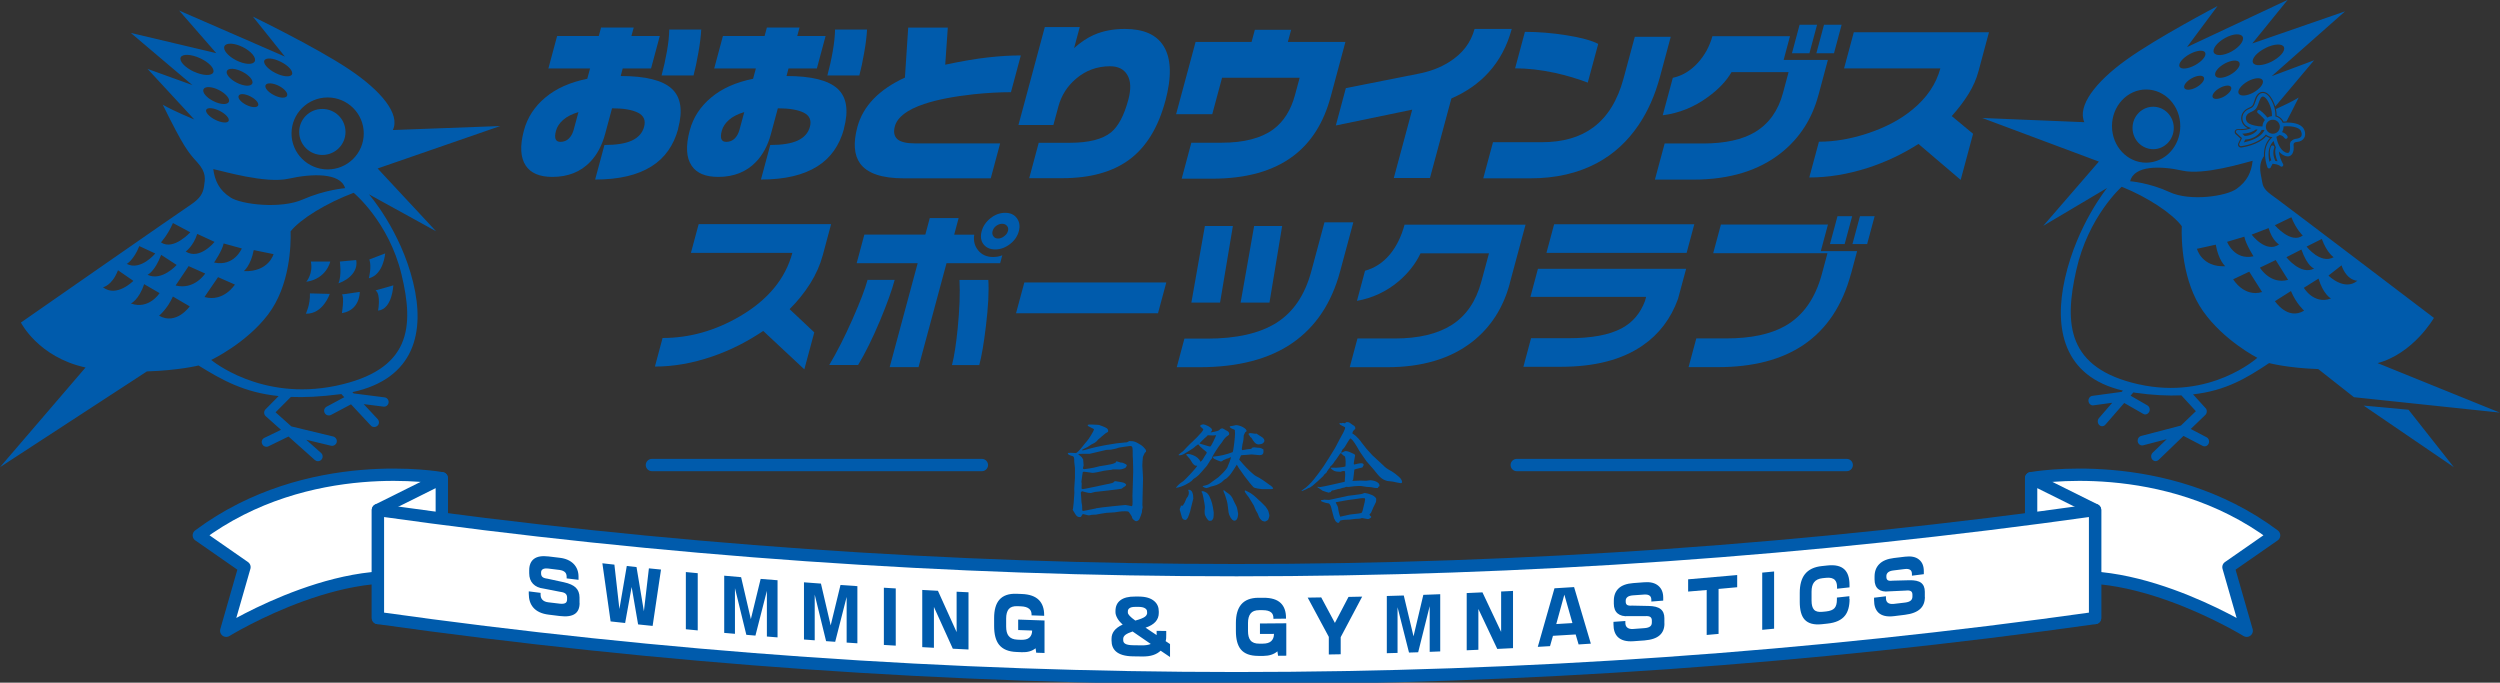 <svg width="260" height="71" viewBox="0 0 260 71" fill="none" xmlns="http://www.w3.org/2000/svg">
<rect x="0" y="0" width="260" height="71" fill="#333333" stroke="none"/>
<g clip-path="url(#clip0_166_31682)">
<path d="M70.531 13.397C70.062 15.123 69.146 16.428 67.769 17.294C66.325 18.213 64.366 18.673 61.894 18.673L62.862 15.079C64.106 15.079 65.066 14.923 65.729 14.612C66.392 14.301 66.816 13.827 66.987 13.182C67.166 12.515 66.957 12.026 66.354 11.722C65.751 11.419 64.85 11.263 63.652 11.263L62.929 13.945C62.609 15.123 62.096 16.094 61.373 16.843C60.376 17.88 59.065 18.398 57.449 18.398C56.132 18.398 55.208 18.013 54.687 17.235C54.121 16.398 54.054 15.175 54.493 13.545C54.851 12.219 55.588 11.085 56.712 10.144C57.837 9.203 59.288 8.551 61.075 8.195L61.366 7.121H57.032L57.941 3.742H62.274L62.512 2.86H65.908L65.669 3.742H68.618L67.709 7.121H64.761L64.552 7.906C67.129 7.906 68.893 8.344 69.854 9.218C70.814 10.092 71.03 11.478 70.524 13.375L70.531 13.397ZM59.661 13.501L60.16 11.656C59.482 11.856 58.953 12.13 58.566 12.471C58.179 12.812 57.933 13.19 57.822 13.604C57.613 14.368 57.77 14.753 58.283 14.753C58.633 14.753 58.924 14.642 59.154 14.412C59.393 14.182 59.556 13.879 59.661 13.501ZM72.132 7.847H68.804C69.027 7.025 69.213 6.187 69.362 5.335C69.511 4.483 69.593 3.727 69.601 3.075H72.929C72.892 3.757 72.795 4.557 72.631 5.476C72.475 6.395 72.303 7.188 72.125 7.855L72.132 7.847Z" fill="#005BAC"/>
<path d="M87.775 13.397C87.306 15.123 86.391 16.428 85.013 17.294C83.569 18.213 81.611 18.673 79.139 18.673L80.106 15.079C81.35 15.079 82.31 14.923 82.973 14.612C83.636 14.301 84.06 13.827 84.231 13.182C84.41 12.515 84.202 12.026 83.599 11.722C82.995 11.419 82.094 11.263 80.896 11.263L80.174 13.945C79.853 15.123 79.34 16.094 78.617 16.843C77.62 17.88 76.309 18.398 74.694 18.398C73.376 18.398 72.452 18.013 71.931 17.235C71.365 16.398 71.298 15.175 71.738 13.545C72.095 12.219 72.832 11.085 73.956 10.144C75.081 9.203 76.533 8.551 78.32 8.195L78.61 7.121H74.277L75.185 3.742H79.518L79.757 2.86H83.152L82.913 3.742H85.862L84.954 7.121H82.005L81.797 7.906C84.373 7.906 86.137 8.344 87.098 9.218C88.058 10.092 88.274 11.478 87.768 13.375L87.775 13.397ZM76.905 13.501L77.404 11.656C76.726 11.856 76.198 12.13 75.81 12.471C75.423 12.812 75.177 13.19 75.066 13.604C74.857 14.368 75.014 14.753 75.528 14.753C75.877 14.753 76.168 14.642 76.399 14.412C76.637 14.182 76.801 13.879 76.905 13.501ZM89.376 7.847H86.048C86.271 7.025 86.458 6.187 86.606 5.335C86.755 4.483 86.837 3.727 86.845 3.075H90.173C90.136 3.757 90.039 4.557 89.875 5.476C89.719 6.395 89.547 7.188 89.369 7.855L89.376 7.847Z" fill="#005BAC"/>
<path d="M103.054 18.547H94.007C91.707 18.547 90.188 18.028 89.443 16.991C88.818 16.109 88.728 14.849 89.168 13.204C89.466 12.108 90.031 11.13 90.865 10.27C91.699 9.41 92.786 8.677 94.112 8.069L94.454 2.868H98.572L98.303 6.728C100.046 6.358 101.527 6.106 102.741 5.972C103.955 5.832 105.101 5.765 106.166 5.765L105.139 9.588C103.903 9.588 102.615 9.662 101.267 9.803C99.167 10.033 97.447 10.366 96.1 10.818C94.335 11.411 93.322 12.189 93.062 13.145C92.906 13.73 92.995 14.168 93.322 14.471C93.657 14.768 94.283 14.916 95.206 14.916H104.014L103.039 18.547H103.054Z" fill="#005BAC"/>
<path d="M121.191 10.515C120.446 13.271 119.203 15.294 117.461 16.591C115.718 17.887 113.38 18.532 110.454 18.532H107.037L108.027 14.849H111.266C113.231 14.849 114.661 14.486 115.555 13.76C116.307 13.138 116.91 12.004 117.349 10.359C117.639 9.277 117.609 8.425 117.252 7.81C116.895 7.195 116.292 6.891 115.443 6.891C114.103 6.891 112.926 7.321 111.914 8.181C110.998 8.959 110.387 9.914 110.075 11.063L109.553 12.997H105.92L108.66 2.816H112.293L111.705 5.002C112.368 4.409 113.045 3.95 113.745 3.638C114.683 3.223 115.763 3.009 116.992 3.009C118.92 3.009 120.253 3.594 120.997 4.765C121.816 6.054 121.876 7.973 121.191 10.529V10.515Z" fill="#005BAC"/>
<path d="M138.389 10.062C137.667 12.759 136.372 14.812 134.503 16.22C132.411 17.798 129.596 18.584 126.045 18.584H122.895L123.9 14.842H127.05C129.373 14.842 131.167 14.375 132.426 13.449C133.505 12.648 134.257 11.455 134.682 9.87L135.166 8.084H127.095L126.074 11.878H122.314L124.34 4.364H130.162L130.505 3.097H134.28L133.937 4.364H139.923L138.389 10.07V10.062Z" fill="#005BAC"/>
<path d="M157.22 3.016C156.743 4.779 155.946 6.283 154.822 7.521C153.795 8.655 152.507 9.559 150.943 10.24L148.717 18.509H144.957L146.87 11.403L138.926 13.049L139.968 9.166L147.436 7.684C148.672 7.454 149.767 7.047 150.72 6.446C152.09 5.587 152.968 4.446 153.355 3.008H157.22V3.016Z" fill="#005BAC"/>
<path d="M172.641 7.973C172.12 9.907 171.375 11.589 170.4 13.019C169.246 14.723 167.809 16.035 166.089 16.954C164.116 18.013 161.8 18.547 159.15 18.547H154.258L155.27 14.79H160.341C162.537 14.79 164.317 14.279 165.702 13.249C167.183 12.152 168.233 10.448 168.851 8.151L170.02 3.824H173.758L172.641 7.973ZM165.136 8.596C164.049 8.181 162.902 7.84 161.689 7.573C160.237 7.262 158.867 7.106 157.571 7.106L158.591 3.312C159.991 3.312 161.443 3.431 162.924 3.668C164.414 3.905 165.508 4.202 166.215 4.565L165.128 8.588L165.136 8.596Z" fill="#005BAC"/>
<path d="M189.11 9.907C188.454 12.352 187.181 14.331 185.297 15.85C182.96 17.732 179.892 18.68 176.102 18.68H172.111L173.124 14.923H177.115C179.401 14.923 181.217 14.523 182.543 13.723C183.972 12.863 184.94 11.507 185.431 9.662L186.012 7.499H180.078C179.542 8.432 178.723 9.292 177.621 10.092C176.184 11.144 174.62 11.774 172.923 11.989L173.973 8.092C174.926 7.891 175.775 7.388 176.527 6.587C177.271 5.787 177.792 4.846 178.09 3.764H186.161L185.498 6.232H190.1L189.11 9.922V9.907ZM188.179 5.543H186.362L187.159 2.571H188.976L188.179 5.543ZM190.733 5.543H188.901L189.698 2.571H191.529L190.733 5.543Z" fill="#005BAC"/>
<path d="M203.904 18.703L199.519 14.968C197.866 16.028 196.094 16.865 194.202 17.473C192.155 18.125 190.145 18.458 188.164 18.458L189.169 14.738C190.777 14.738 192.43 14.457 194.143 13.901C196.049 13.279 197.642 12.441 198.923 11.374C200.397 10.159 201.358 8.736 201.797 7.114H191.783L192.795 3.357H206.852L205.765 7.403C205.55 8.218 205.2 9.003 204.723 9.774C204.247 10.544 203.666 11.308 202.981 12.071L205.2 13.916L203.911 18.71L203.904 18.703Z" fill="#005BAC"/>
<path d="M45.946 49.734C45.946 49.734 32.075 47.17 20.676 55.677L25.426 58.981L23.527 65.598C23.527 65.598 37.034 57.285 45.946 60.967V49.734Z" fill="white" stroke="#005BAC" stroke-width="1.28" stroke-linecap="round" stroke-linejoin="round"/>
<path d="M45.946 60.968L39.305 64.272V53.039L45.946 49.734V60.968Z" fill="white" stroke="#005BAC" stroke-width="1.28" stroke-linecap="round" stroke-linejoin="round"/>
<path d="M211.238 49.734C211.238 49.734 225.109 47.17 236.509 55.677L231.758 58.981L233.657 65.598C233.657 65.598 220.143 57.285 211.238 60.967V49.734Z" fill="white" stroke="#005BAC" stroke-width="1.28" stroke-linecap="round" stroke-linejoin="round"/>
<path d="M211.238 60.968L217.887 64.272V53.039L211.238 49.734V60.968Z" fill="white" stroke="#005BAC" stroke-width="1.28" stroke-linecap="round" stroke-linejoin="round"/>
<path d="M217.887 64.272C158.657 72.616 98.534 72.616 39.305 64.272V53.039C98.534 61.382 158.657 61.382 217.887 53.039V64.272Z" fill="white" stroke="#005BAC" stroke-width="1.28" stroke-linecap="round" stroke-linejoin="round"/>
<path d="M60.279 62.716C60.279 63.242 60.115 63.613 59.802 63.835C59.459 64.08 58.923 64.154 58.201 64.065C57.822 64.02 57.442 63.976 57.062 63.924C56.332 63.835 55.796 63.583 55.446 63.168C55.148 62.813 54.992 62.338 54.992 61.753V61.501C55.402 61.553 55.811 61.605 56.221 61.657V61.842C56.221 62.057 56.28 62.227 56.399 62.361C56.541 62.516 56.749 62.612 57.04 62.642C57.434 62.694 57.836 62.739 58.231 62.783C58.507 62.813 58.708 62.783 58.827 62.701C58.923 62.627 58.976 62.509 58.976 62.331V62.146C58.976 61.968 58.923 61.834 58.812 61.738C58.7 61.642 58.521 61.583 58.276 61.553C57.695 61.442 57.114 61.331 56.533 61.212C56.057 61.153 55.692 60.99 55.431 60.716C55.171 60.441 55.037 60.078 55.037 59.619C55.037 59.515 55.037 59.419 55.037 59.315C55.037 58.774 55.201 58.374 55.536 58.122C55.871 57.87 56.37 57.789 57.055 57.87C57.442 57.915 57.836 57.967 58.224 58.011C58.842 58.085 59.318 58.3 59.661 58.648C60.003 59.004 60.167 59.449 60.167 59.989V60.301C59.757 60.256 59.348 60.204 58.931 60.153V59.989C58.931 59.789 58.879 59.626 58.767 59.515C58.641 59.389 58.447 59.308 58.172 59.271C57.792 59.226 57.405 59.182 57.025 59.13C56.764 59.1 56.571 59.123 56.452 59.197C56.332 59.271 56.273 59.382 56.273 59.53V59.634C56.273 59.789 56.318 59.915 56.414 60.004C56.511 60.093 56.682 60.153 56.928 60.182C57.501 60.308 58.075 60.427 58.641 60.553C59.214 60.679 59.631 60.864 59.884 61.116C60.137 61.368 60.271 61.709 60.271 62.138V62.694L60.279 62.716Z" fill="#005BAC"/>
<path d="M68.744 59.234C68.454 61.19 68.164 63.139 67.873 65.095C67.367 65.043 66.861 64.991 66.362 64.939C66.138 63.642 65.915 62.346 65.692 61.049C65.468 62.294 65.237 63.546 65.014 64.791C64.508 64.739 64.009 64.68 63.503 64.628C63.22 62.612 62.929 60.597 62.647 58.581C63.063 58.626 63.48 58.678 63.897 58.722C64.069 60.264 64.247 61.797 64.418 63.339C64.672 61.849 64.932 60.352 65.185 58.863C65.52 58.9 65.863 58.937 66.198 58.974C66.451 60.508 66.712 62.042 66.965 63.576C67.136 62.086 67.315 60.597 67.486 59.108C67.903 59.152 68.32 59.197 68.744 59.234Z" fill="#005BAC"/>
<path d="M72.564 65.562C72.155 65.525 71.738 65.48 71.328 65.443V59.493C71.738 59.53 72.155 59.575 72.564 59.612V65.562Z" fill="#005BAC"/>
<path d="M80.865 66.288C80.493 66.258 80.128 66.229 79.756 66.199V61.449C79.361 62.998 78.959 64.547 78.565 66.103C78.252 66.073 77.932 66.051 77.619 66.021C77.224 64.406 76.83 62.783 76.435 61.168V65.917C76.063 65.888 75.691 65.851 75.318 65.821C75.318 63.835 75.318 61.857 75.318 59.871C75.907 59.923 76.495 59.975 77.076 60.027C77.411 61.479 77.753 62.939 78.088 64.391C78.431 62.998 78.766 61.598 79.108 60.205C79.696 60.256 80.277 60.301 80.865 60.345V66.295V66.288Z" fill="#005BAC"/>
<path d="M89.16 66.903C88.788 66.881 88.423 66.851 88.051 66.829V62.079C87.656 63.635 87.254 65.191 86.86 66.747C86.539 66.725 86.227 66.703 85.914 66.68C85.519 65.065 85.125 63.457 84.73 61.842V66.592C84.358 66.562 83.986 66.54 83.613 66.51V60.56C84.201 60.605 84.79 60.649 85.378 60.693C85.713 62.146 86.055 63.591 86.391 65.043C86.733 63.642 87.068 62.242 87.41 60.842C87.999 60.879 88.579 60.923 89.168 60.96C89.168 62.946 89.168 64.924 89.168 66.91L89.16 66.903Z" fill="#005BAC"/>
<path d="M93.158 67.147C92.748 67.125 92.331 67.095 91.922 67.073C91.922 65.087 91.922 63.109 91.922 61.123C92.331 61.145 92.748 61.175 93.158 61.197C93.158 63.183 93.158 65.161 93.158 67.147Z" fill="#005BAC"/>
<path d="M100.731 67.548C100.188 67.525 99.644 67.496 99.093 67.466C98.438 66.021 97.783 64.569 97.128 63.124V67.37C96.726 67.347 96.316 67.325 95.914 67.303V61.353C96.458 61.383 97.001 61.412 97.545 61.442C98.192 62.879 98.84 64.309 99.488 65.74V61.538C99.897 61.56 100.314 61.575 100.724 61.597V67.548H100.731Z" fill="#005BAC"/>
<path d="M108.623 67.91C108.34 67.903 108.05 67.888 107.767 67.881C107.744 67.725 107.722 67.569 107.7 67.421C107.335 67.718 106.858 67.851 106.27 67.829C106.091 67.829 105.913 67.814 105.727 67.806C104.885 67.777 104.282 67.525 103.902 67.051C103.56 66.621 103.389 65.976 103.389 65.109V64.279C103.389 63.427 103.567 62.798 103.932 62.375C104.319 61.931 104.915 61.723 105.719 61.753C105.905 61.753 106.084 61.768 106.27 61.775C107.067 61.805 107.662 62.012 108.05 62.405C108.407 62.768 108.593 63.287 108.593 63.961V64.042C108.154 64.028 107.722 64.013 107.283 63.998V63.916C107.283 63.664 107.208 63.472 107.052 63.331C106.866 63.161 106.568 63.072 106.166 63.057C106.047 63.057 105.928 63.05 105.808 63.042C105.384 63.027 105.086 63.131 104.908 63.346C104.729 63.568 104.64 63.894 104.64 64.324V65.154C104.64 65.591 104.721 65.917 104.893 66.132C105.079 66.376 105.384 66.51 105.816 66.525C105.935 66.525 106.054 66.532 106.166 66.54C106.575 66.554 106.873 66.48 107.059 66.31C107.245 66.139 107.342 65.895 107.342 65.576C106.858 65.561 106.374 65.539 105.89 65.524V64.435C106.806 64.472 107.715 64.502 108.63 64.531V67.903L108.623 67.91Z" fill="#005BAC"/>
<path d="M121.675 68.325C121.355 68.11 121.035 67.888 120.707 67.673C120.499 67.866 120.246 68.022 119.933 68.125C119.62 68.229 119.241 68.281 118.779 68.273C118.451 68.273 118.124 68.266 117.796 68.259C116.999 68.244 116.419 68.073 116.054 67.747C115.749 67.473 115.6 67.095 115.6 66.621V66.421C115.6 66.117 115.689 65.85 115.86 65.621C116.054 65.361 116.352 65.139 116.761 64.954C116.515 64.739 116.329 64.524 116.203 64.294C116.076 64.065 116.009 63.857 116.009 63.672V63.546C116.009 63.057 116.18 62.679 116.53 62.42C116.873 62.16 117.379 62.034 118.049 62.042C118.191 62.042 118.325 62.042 118.466 62.042C119.173 62.049 119.702 62.212 120.06 62.531C120.365 62.798 120.514 63.153 120.514 63.59V63.746C120.514 64.465 120.052 64.976 119.136 65.28C119.523 65.539 119.903 65.791 120.29 66.05V65.606C120.625 65.606 120.953 65.613 121.288 65.621V66.013C121.288 66.176 121.288 66.295 121.281 66.369C121.281 66.443 121.258 66.547 121.228 66.68C121.377 66.784 121.534 66.88 121.683 66.984C121.683 67.436 121.683 67.888 121.683 68.34L121.675 68.325ZM119.687 66.977C119.054 66.547 118.421 66.11 117.789 65.673C117.439 65.791 117.186 65.91 117.037 66.028C116.888 66.147 116.813 66.288 116.813 66.436V66.569C116.813 66.74 116.88 66.858 117.007 66.94C117.163 67.043 117.431 67.095 117.796 67.103C118.124 67.103 118.451 67.11 118.779 67.118C119.151 67.118 119.449 67.073 119.687 66.969V66.977ZM119.293 63.694V63.583C119.293 63.457 119.218 63.346 119.077 63.257C118.935 63.168 118.734 63.124 118.474 63.116C118.332 63.116 118.198 63.116 118.057 63.116C117.804 63.116 117.617 63.153 117.491 63.235C117.364 63.316 117.297 63.427 117.297 63.561V63.709C117.297 63.894 117.55 64.168 118.072 64.539C118.563 64.406 118.898 64.272 119.077 64.139C119.233 64.02 119.308 63.879 119.308 63.694H119.293Z" fill="#005BAC"/>
<path d="M133.775 68.192C133.492 68.192 133.202 68.192 132.919 68.2C132.896 68.044 132.874 67.896 132.852 67.74C132.487 68.051 132.01 68.207 131.415 68.214C131.236 68.214 131.057 68.214 130.871 68.214C130.03 68.214 129.419 67.992 129.047 67.54C128.704 67.125 128.533 66.488 128.533 65.621C128.533 65.347 128.533 65.065 128.533 64.791C128.533 63.939 128.719 63.302 129.084 62.864C129.471 62.405 130.067 62.175 130.871 62.168C131.057 62.168 131.236 62.168 131.422 62.168C132.219 62.168 132.814 62.346 133.202 62.724C133.559 63.072 133.745 63.583 133.745 64.257V64.339C133.306 64.339 132.874 64.346 132.435 64.354V64.272C132.435 64.02 132.36 63.828 132.204 63.694C132.018 63.531 131.72 63.457 131.318 63.457C131.199 63.457 131.08 63.457 130.96 63.457C130.536 63.457 130.238 63.576 130.06 63.806C129.881 64.035 129.792 64.361 129.792 64.791V65.621C129.792 66.058 129.873 66.377 130.045 66.592C130.231 66.829 130.536 66.947 130.968 66.94C131.087 66.94 131.206 66.94 131.318 66.94C131.727 66.94 132.025 66.851 132.211 66.673C132.397 66.495 132.494 66.251 132.494 65.925C132.01 65.925 131.526 65.932 131.035 65.932V64.843C131.951 64.843 132.859 64.828 133.775 64.821V68.192Z" fill="#005BAC"/>
<path d="M141.666 62.049C140.922 63.457 140.177 64.865 139.432 66.266V68.044C139.023 68.051 138.606 68.059 138.196 68.066V66.236C137.467 64.88 136.73 63.516 136 62.153C136.469 62.153 136.938 62.138 137.407 62.131C137.884 63.013 138.36 63.894 138.829 64.784C139.298 63.88 139.775 62.983 140.244 62.079C140.713 62.072 141.19 62.057 141.659 62.049H141.666Z" fill="#005BAC"/>
<path d="M149.798 67.747C149.426 67.762 149.061 67.777 148.688 67.792V63.042C148.286 64.643 147.892 66.236 147.49 67.836C147.17 67.844 146.857 67.859 146.537 67.866C146.142 66.295 145.747 64.724 145.345 63.153V67.903C144.973 67.918 144.601 67.925 144.229 67.933V61.983C144.817 61.968 145.405 61.946 145.993 61.931C146.328 63.346 146.671 64.761 147.006 66.177C147.348 64.739 147.691 63.301 148.026 61.864C148.614 61.842 149.195 61.82 149.783 61.797V67.747H149.798Z" fill="#005BAC"/>
<path d="M157.354 67.407C156.811 67.436 156.267 67.458 155.716 67.488C155.061 66.102 154.406 64.717 153.751 63.331C153.751 64.746 153.751 66.162 153.751 67.577C153.349 67.592 152.939 67.614 152.537 67.629V61.679C153.081 61.657 153.624 61.634 154.175 61.605C154.823 62.975 155.471 64.346 156.118 65.717V61.516C156.528 61.494 156.945 61.471 157.354 61.456V67.407Z" fill="#005BAC"/>
<path d="M165.454 66.94C165.03 66.97 164.598 66.992 164.174 67.022C164.069 66.673 163.973 66.325 163.868 65.984C163.079 66.036 162.297 66.08 161.508 66.125C161.404 66.481 161.307 66.844 161.203 67.199C160.778 67.222 160.354 67.251 159.93 67.273C160.51 65.243 161.084 63.213 161.665 61.183C162.35 61.146 163.027 61.101 163.705 61.057C164.285 63.02 164.866 64.976 165.447 66.94H165.454ZM163.533 64.799C163.25 63.813 162.975 62.828 162.692 61.842C162.409 62.865 162.134 63.88 161.851 64.902C162.409 64.873 162.975 64.836 163.533 64.799Z" fill="#005BAC"/>
<path d="M173.102 64.843C173.102 65.369 172.938 65.769 172.618 66.058C172.276 66.369 171.74 66.547 171.017 66.606C170.638 66.636 170.258 66.666 169.871 66.688C169.141 66.74 168.605 66.591 168.255 66.251C167.95 65.947 167.801 65.51 167.801 64.924C167.801 64.843 167.801 64.754 167.801 64.672C168.21 64.643 168.627 64.613 169.037 64.583C169.037 64.643 169.037 64.709 169.037 64.769C169.037 64.984 169.096 65.139 169.215 65.25C169.357 65.376 169.565 65.436 169.856 65.413C170.25 65.384 170.652 65.354 171.047 65.324C171.323 65.302 171.524 65.236 171.643 65.124C171.747 65.035 171.792 64.902 171.792 64.724C171.792 64.665 171.792 64.598 171.792 64.539C171.792 64.361 171.739 64.235 171.628 64.161C171.516 64.087 171.337 64.057 171.092 64.08C170.511 64.08 169.93 64.08 169.342 64.08C168.866 64.117 168.501 64.02 168.233 63.798C167.972 63.576 167.838 63.235 167.838 62.783V62.479C167.838 61.938 168.002 61.508 168.337 61.19C168.672 60.871 169.178 60.693 169.856 60.641C170.243 60.612 170.638 60.582 171.025 60.553C171.643 60.508 172.119 60.627 172.462 60.916C172.804 61.205 172.975 61.612 172.975 62.153V62.464C172.566 62.494 172.149 62.531 171.74 62.561V62.398C171.74 62.197 171.687 62.049 171.576 61.96C171.449 61.857 171.248 61.812 170.98 61.834C170.593 61.864 170.213 61.894 169.826 61.916C169.558 61.938 169.372 61.997 169.253 62.094C169.134 62.19 169.074 62.316 169.074 62.464V62.568C169.074 62.724 169.119 62.842 169.215 62.909C169.312 62.975 169.483 63.005 169.737 62.983C170.31 62.998 170.883 63.005 171.457 63.02C172.03 63.027 172.447 63.139 172.707 63.346C172.968 63.553 173.095 63.865 173.095 64.287V64.843H173.102Z" fill="#005BAC"/>
<path d="M180.674 61.071C180.026 61.13 179.379 61.19 178.731 61.249C178.731 62.805 178.731 64.369 178.731 65.925C178.321 65.962 177.904 65.999 177.495 66.036V61.36C176.854 61.412 176.214 61.471 175.566 61.523C175.566 61.101 175.566 60.671 175.566 60.249C177.264 60.108 178.969 59.96 180.667 59.804C180.667 60.227 180.667 60.656 180.667 61.079L180.674 61.071Z" fill="#005BAC"/>
<path d="M184.507 65.384C184.098 65.421 183.681 65.465 183.271 65.502V59.552C183.681 59.515 184.098 59.471 184.507 59.434V65.384Z" fill="#005BAC"/>
<path d="M192.356 62.286C192.356 63.035 192.2 63.613 191.887 64.013C191.522 64.487 190.904 64.769 190.033 64.858C189.847 64.88 189.661 64.895 189.475 64.917C188.648 65.006 188.052 64.843 187.68 64.435C187.338 64.057 187.174 63.442 187.174 62.59V61.657C187.174 60.812 187.353 60.167 187.71 59.715C188.09 59.234 188.678 58.952 189.475 58.871C189.661 58.848 189.847 58.834 190.033 58.811C190.845 58.722 191.44 58.856 191.82 59.219C192.17 59.552 192.349 60.086 192.349 60.834V61.086C191.917 61.138 191.485 61.182 191.053 61.227V61.042C191.053 60.723 190.979 60.478 190.83 60.323C190.643 60.123 190.338 60.049 189.921 60.093C189.795 60.108 189.668 60.123 189.549 60.13C189.139 60.175 188.842 60.316 188.656 60.567C188.484 60.79 188.402 61.116 188.402 61.531V62.464C188.402 62.901 188.484 63.213 188.656 63.405C188.827 63.598 189.125 63.672 189.542 63.628C189.668 63.613 189.795 63.598 189.914 63.591C190.338 63.546 190.629 63.428 190.792 63.242C190.956 63.057 191.038 62.761 191.038 62.368V62.146C191.47 62.101 191.902 62.049 192.334 62.005V62.286H192.356Z" fill="#005BAC"/>
<path d="M200.189 62.079C200.189 62.605 200.032 63.013 199.712 63.317C199.37 63.643 198.834 63.85 198.111 63.939C197.732 63.983 197.352 64.028 196.972 64.08C196.243 64.169 195.706 64.043 195.357 63.717C195.059 63.428 194.902 62.998 194.902 62.413V62.161C195.312 62.116 195.721 62.064 196.138 62.013V62.198C196.138 62.413 196.198 62.568 196.317 62.672C196.458 62.791 196.667 62.835 196.957 62.805C197.352 62.761 197.754 62.709 198.149 62.665C198.424 62.628 198.625 62.553 198.744 62.435C198.841 62.339 198.893 62.205 198.893 62.035V61.849C198.893 61.672 198.841 61.546 198.729 61.479C198.618 61.412 198.439 61.39 198.193 61.42C197.613 61.449 197.032 61.479 196.451 61.501C195.975 61.561 195.61 61.479 195.349 61.272C195.088 61.064 194.954 60.731 194.954 60.271V59.968C194.954 59.427 195.118 58.989 195.453 58.656C195.788 58.322 196.287 58.115 196.972 58.033C197.359 57.989 197.754 57.937 198.141 57.893C198.759 57.819 199.236 57.915 199.571 58.189C199.913 58.463 200.077 58.863 200.077 59.404V59.715C199.668 59.767 199.258 59.819 198.841 59.871V59.708C198.841 59.508 198.789 59.36 198.677 59.278C198.551 59.182 198.357 59.145 198.082 59.182C197.702 59.227 197.315 59.278 196.935 59.323C196.674 59.352 196.481 59.419 196.362 59.523C196.243 59.627 196.183 59.753 196.183 59.901V60.005C196.183 60.16 196.228 60.271 196.324 60.338C196.421 60.405 196.592 60.419 196.838 60.39C197.412 60.375 197.985 60.36 198.551 60.345C199.124 60.331 199.541 60.419 199.794 60.612C200.047 60.805 200.181 61.116 200.181 61.538V62.094L200.189 62.079Z" fill="#005BAC"/>
<path d="M111.103 47.104L111.334 47.089C111.408 47.082 111.78 47.119 111.862 47.119C112.13 47.119 112.853 46.052 113.039 45.881C113.18 45.74 113.776 44.829 113.776 44.636C113.701 44.57 113.262 44.385 113.188 44.325C113.128 44.281 113.121 44.259 113.121 44.192C113.232 44.148 113.24 44.148 113.463 44.148C113.56 44.148 113.999 44.177 114.089 44.177C114.275 44.177 114.312 44.192 114.535 44.281C115.004 44.459 115.25 44.548 115.25 44.822C115.25 44.918 115.228 44.933 114.982 45.059C114.915 45.118 114.223 45.681 114.193 45.726C114.036 45.911 114.036 45.926 113.925 45.992C113.873 46.022 113.858 46.037 113.835 46.059C113.647 46.133 113.404 46.276 113.106 46.489C113.061 46.519 112.637 46.711 112.547 46.77V46.837C112.659 46.859 113.18 46.704 113.314 46.659C113.605 46.57 114.498 46.378 114.878 46.311L116.091 46.111C116.24 46.089 116.866 46.022 117 46.015C117.022 46 117.179 46.015 117.201 46C117.246 45.992 117.402 45.889 117.432 45.874H117.521C118.005 45.874 118.102 45.941 118.683 46.296C118.854 46.407 119.189 46.741 119.189 46.874C119.189 46.919 119.174 46.971 119.174 47C119.04 47.089 119.018 47.134 118.861 47.526C118.839 47.571 118.802 48.393 118.802 48.438C118.802 48.504 118.876 49.549 118.876 49.764C118.876 49.942 118.846 51.246 118.831 51.528L118.809 52.528C118.809 52.572 118.839 52.728 118.839 52.765C118.839 52.809 118.772 53.017 118.772 53.054C118.772 53.276 118.757 53.306 118.645 53.624C118.511 53.988 118.489 54.054 118.355 54.136C118.295 54.18 118.221 54.203 118.176 54.203C118.02 54.203 117.819 53.988 117.774 53.921C117.752 53.899 117.707 53.736 117.7 53.699C117.655 53.624 117.409 53.224 117.342 53.202C117.275 53.18 117.141 53.172 116.985 53.172C116.561 53.172 116.203 53.232 115.913 53.284C115.742 53.313 115.019 53.313 114.87 53.365C114.766 53.365 114.111 53.498 113.977 53.521C113.902 53.528 113.553 53.528 113.523 53.543C113.344 53.595 113.322 53.595 113.18 53.595C113.136 53.595 112.733 53.469 112.666 53.469C112.57 53.469 112.555 53.506 112.458 53.691C112.428 53.765 112.346 53.78 112.287 53.78C112.108 53.78 111.952 53.669 111.862 53.513C111.833 53.469 111.557 53.024 111.557 53.017C111.557 52.987 111.579 52.921 111.594 52.891C111.594 52.802 111.661 52.395 111.661 52.306C111.661 52.135 111.736 51.416 111.736 51.268C111.736 51.202 111.721 50.89 111.721 50.824C111.721 50.646 111.795 49.86 111.795 49.69V48.682C111.795 48.571 111.721 48.104 111.721 48.015C111.721 47.66 111.721 47.489 111.542 47.437C111.192 47.326 111.058 47.282 111.051 47.141L111.081 47.111L111.103 47.104ZM113.984 52.861C114.565 52.75 117.007 52.52 117.03 52.52C117.126 52.52 117.61 52.617 117.7 52.646C117.789 52.565 117.789 52.52 117.789 52.135C117.789 52.091 117.774 51.624 117.774 51.602C117.774 51.453 117.804 50.779 117.804 50.646C117.804 50.394 117.804 50.357 117.819 50.164L117.849 49.164V48.771L117.826 47.786C117.826 47.734 117.804 47.489 117.804 47.43C117.804 46.481 117.804 46.385 117.521 46.385C117.38 46.385 116.374 46.556 116.359 46.556C116.315 46.563 116.114 46.645 116.069 46.652C116.01 46.659 115.607 46.748 115.555 46.763C115.488 46.778 115.138 46.778 115.071 46.785C114.982 46.808 113.351 47.193 113.337 47.193C112.927 47.193 112.324 47.193 112.168 47.208L112.153 47.267C112.212 47.311 112.458 47.489 112.488 47.534C112.51 47.563 112.629 47.749 112.644 47.771C112.644 47.867 112.689 48.245 112.696 48.393C112.696 48.423 112.652 48.608 112.629 48.66C112.644 48.69 112.644 48.734 112.652 48.771C112.674 48.779 112.741 48.793 112.763 48.793C112.793 48.793 113.597 48.682 113.724 48.645C114.267 48.497 114.446 48.46 114.952 48.393C115.243 48.349 115.779 48.26 116.002 48.127C116.047 48.104 116.091 47.993 116.106 47.971C116.181 47.986 116.218 47.993 116.516 48.097C116.546 48.112 116.717 48.112 116.739 48.119C117.141 48.297 117.186 48.304 117.186 48.438C117.186 48.46 117.059 48.623 117.044 48.66C116.955 48.704 116.657 48.823 116.464 48.823H116.449C116.345 48.816 115.831 48.816 115.734 48.816C115.712 48.816 115.607 48.845 115.593 48.86C115.481 48.882 114.93 48.927 114.818 48.956C114.55 49.023 113.813 49.179 113.642 49.179C113.5 49.179 112.838 49.053 112.726 49.053C112.659 49.053 112.599 49.097 112.599 49.142C112.577 49.297 112.465 50.038 112.465 50.12C112.465 50.142 112.495 50.246 112.495 50.268C112.495 50.357 112.48 50.735 112.48 50.809C112.54 50.853 112.57 50.868 112.614 50.868C112.741 50.868 114.617 50.461 114.937 50.394C115.704 50.246 115.794 50.223 115.876 50.083C115.905 50.06 115.972 50.046 116.017 50.046C116.084 50.046 116.799 50.172 116.843 50.194C116.881 50.201 117.067 50.29 117.126 50.409C117.074 50.535 117.052 50.542 116.881 50.653C116.814 50.683 116.732 50.764 116.68 50.809C116.568 50.883 113.932 51.15 113.865 51.164C113.716 51.209 113.448 51.276 113.441 51.276C113.255 51.276 113.173 51.253 112.808 51.164C112.8 51.164 112.585 51.09 112.562 51.09C112.488 51.09 112.428 51.179 112.406 51.224C112.428 51.313 112.465 52.157 112.473 52.224C112.48 52.291 112.54 52.543 112.54 52.609C112.54 52.669 112.555 53.017 112.555 53.069C112.585 53.136 112.622 53.143 112.733 53.128L113.955 52.883L113.984 52.861Z" fill="#005BAC"/>
<path d="M122.316 50.661C122.391 50.624 122.406 50.616 122.45 50.535L122.547 50.446L122.562 50.416C122.763 50.238 122.785 50.216 123.054 50.046C123.188 49.964 124.438 48.653 124.513 48.438L124.483 48.423C124.304 48.49 124.148 48.327 124.021 48.171C123.969 48.104 123.798 47.793 123.753 47.741C123.694 47.667 123.418 47.364 123.366 47.297L123.389 47.237C123.433 47.23 123.5 47.208 123.56 47.208C123.694 47.208 124.61 47.386 124.848 48.03C125.012 47.904 125.116 47.749 125.205 47.586C125.235 47.497 125.503 47.141 125.503 47.089C125.503 47.067 125.488 47.03 125.481 47.008C125.369 46.934 124.922 46.541 124.833 46.452C124.803 46.422 124.654 46.245 124.617 46.208C124.349 46.385 124.319 46.408 124.215 46.519C124.163 46.585 123.366 47.075 123.202 47.171C122.957 47.312 122.823 47.356 122.599 47.349L122.57 47.304C122.644 47.215 122.912 47 123.031 46.934C123.217 46.711 123.567 46.378 123.776 46.156C123.91 46.044 125.138 44.896 125.138 44.666C125.138 44.585 124.818 44.377 124.818 44.311C124.818 44.177 125.086 44.133 125.153 44.133C125.324 44.133 126.054 44.451 126.054 44.718C126.054 44.792 126.002 44.859 125.92 44.941V44.97C125.972 44.97 126.635 44.859 126.799 44.733C126.925 44.6 126.948 44.555 127.156 44.555C127.178 44.555 127.446 44.711 127.506 44.755C127.662 44.822 127.834 44.918 127.834 45.111C127.834 45.207 127.811 45.237 127.655 45.341C127.558 45.4 127.432 45.489 127.208 45.8C127.178 45.859 127.022 46.104 126.977 46.133C126.747 46.385 126.143 47.356 126.106 47.467C126.091 47.489 126.054 47.645 126.039 47.667C126.017 47.697 125.883 47.845 125.868 47.882C125.734 48.06 125.585 48.379 125.436 48.534C125.302 48.668 124.811 49.268 124.692 49.379C124.55 49.52 124.267 49.735 124.103 49.824C124.081 49.846 123.969 49.979 123.947 50.001C123.724 50.201 123.001 50.631 122.339 50.735L122.316 50.705L122.339 50.653L122.316 50.661ZM122.808 52.587H123.009C123.21 52.298 123.21 52.276 123.381 51.861C123.381 51.839 123.515 51.661 123.537 51.632C123.59 51.505 123.634 51.431 123.634 51.305V51.142C123.634 51.142 123.567 50.965 123.575 50.942C124.044 50.876 124.103 51.505 124.103 51.861C124.103 51.876 123.895 52.676 123.858 52.832C123.791 53.232 123.537 53.877 123.5 53.899C123.403 53.995 123.389 54.01 123.359 54.077C123.188 54.084 122.987 54.047 122.912 53.773C122.882 53.662 122.689 53.032 122.689 53.002C122.689 52.913 122.733 52.824 122.785 52.713L122.808 52.58V52.587ZM124.796 46.141C124.937 46.163 125.734 46.445 125.853 46.445C125.972 46.445 126.411 45.444 126.478 45.267C126.434 45.267 126.181 45.274 126.121 45.289C126.047 45.289 125.942 45.289 125.607 45.267C125.421 45.467 125.399 45.489 125.339 45.518C125.317 45.533 124.766 46.074 124.751 46.104L124.796 46.133V46.141ZM125.064 51.076C125.176 51.076 125.488 51.209 125.607 51.357C125.764 51.557 125.808 51.661 125.957 52.039C126.114 52.439 126.225 53.224 126.225 53.284C126.225 53.773 126.225 53.951 126.009 54.143C125.98 54.143 125.808 54.166 125.779 54.166C125.622 54.166 125.287 53.632 125.287 53.388C125.287 53.343 125.28 53.121 125.28 53.106C125.31 52.861 125.31 52.839 125.31 52.795C125.31 52.565 125.243 52.217 125.153 51.765C125.079 51.365 125.064 51.32 124.952 51.15C124.982 51.083 124.997 51.083 125.064 51.083V51.076ZM132.197 50.542C132.331 50.639 132.353 50.668 132.413 50.809C132.346 50.853 132.316 50.868 132.197 50.868H131.251C131.139 50.861 130.507 50.794 130.365 50.668C130.335 50.624 130.179 50.453 130.142 50.424C130.008 50.29 129.531 49.623 129.412 49.498L128.831 48.668L128.63 48.327C128.6 48.371 128.005 49.327 127.871 49.446C127.819 49.49 127.603 49.727 127.543 49.764C127.521 49.786 127.402 49.846 127.379 49.853C127.32 49.883 127.111 50.098 127.067 50.135C126.687 50.424 126.322 50.513 125.928 50.602C125.861 50.624 125.57 50.757 125.503 50.757C125.473 50.757 125.302 50.757 125.086 50.602V50.55C125.645 50.424 125.659 50.416 126.114 50.061C126.203 49.994 126.642 49.69 126.717 49.631C126.828 49.535 127.536 48.875 127.655 48.586C127.729 48.401 128.035 47.69 128.012 47.534C127.819 47.645 127.729 47.682 127.551 47.712C127.484 47.756 127.461 47.764 127.238 47.852C127.208 47.867 127.067 47.986 127.022 47.986C127 47.993 126.977 47.993 126.955 47.993C126.881 47.993 126.307 47.749 126.27 47.712C126.248 47.704 126.24 47.69 126.158 47.601L126.181 47.489C126.918 47.423 127.513 47.275 128.198 47.023C128.303 46.763 128.444 45.444 128.444 45.111C128.444 44.955 128.437 44.829 128.422 44.718C128.347 44.659 128.318 44.659 128.131 44.585C127.99 44.526 127.953 44.496 127.878 44.37C127.968 44.311 127.99 44.311 128.161 44.296C128.228 44.296 128.496 44.214 128.548 44.214C128.936 44.214 129.643 44.54 129.643 44.815C129.643 44.881 129.531 44.933 129.509 44.948C129.487 45.007 129.352 45.23 129.352 45.267C129.345 45.481 129.33 45.8 129.218 46.2C129.204 46.245 129.144 46.667 129.144 46.704C129.144 46.748 129.189 46.8 129.196 46.815C129.501 46.748 129.889 46.704 130.127 46.682C130.172 46.652 130.186 46.623 130.201 46.571C130.231 46.571 130.38 46.519 130.417 46.519C130.469 46.519 130.752 46.563 130.797 46.563C130.983 46.563 131.125 46.563 131.4 46.748C131.415 47.126 131.415 47.334 130.968 47.334C130.842 47.334 130.276 47.26 130.164 47.26C130.067 47.26 129.65 47.312 129.576 47.312C129.36 47.312 129.196 47.334 129.062 47.356C129.032 47.423 128.906 47.734 128.876 47.801C128.943 47.889 129.263 48.23 129.323 48.312C129.606 48.645 130.328 49.357 130.618 49.512C130.879 49.646 131.02 49.712 131.422 49.986L132.189 50.535L132.197 50.542ZM127.484 51.142C127.997 51.454 128.131 51.654 128.34 52.165C128.385 52.261 128.645 52.721 128.653 52.832C128.667 52.921 128.764 53.343 128.764 53.417C128.764 53.462 128.764 54.151 128.377 54.151C128.072 54.151 127.796 53.521 127.774 53.306C127.67 52.38 127.662 52.283 127.506 51.809C127.484 51.743 127.394 51.431 127.365 51.38C127.32 51.291 127.238 51.113 127.23 50.987C127.305 50.982 127.392 51.034 127.491 51.142H127.484ZM130.991 52.061C131.087 52.157 131.549 52.595 131.623 52.691C131.69 52.795 131.906 53.091 131.914 53.173C131.929 53.239 132.018 53.543 132.018 53.602C132.018 53.766 131.891 54.032 131.884 54.062C131.854 54.106 131.795 54.129 131.556 54.247C131.489 54.225 131.482 54.218 131.303 54.18C131.273 54.173 131.013 53.973 130.931 53.751C130.797 53.395 130.789 53.365 130.618 53.099C130.574 53.032 130.432 52.647 130.395 52.572C130.35 52.498 129.963 51.861 129.881 51.728C129.814 51.632 129.449 51.194 129.449 51.083C129.449 51.016 129.501 51.009 129.524 51.009C129.546 51.009 129.755 51.12 129.777 51.135C130.149 51.291 130.536 51.624 130.983 52.069L130.991 52.061ZM130.023 45.037C130.097 45.037 130.469 45.111 130.551 45.111C130.581 45.111 130.641 45.103 130.663 45.089C130.849 45.207 131.05 45.341 131.251 45.467C131.311 45.496 131.497 45.652 131.497 45.837C131.497 45.978 131.407 46.044 131.273 46.148C131.206 46.17 130.961 46.222 130.894 46.222C130.551 46.222 130.335 45.852 130.149 45.526C130.06 45.481 130.023 45.459 129.948 45.303C129.933 45.281 129.851 45.192 129.851 45.17C129.851 45.163 129.859 45.163 129.874 45.074C129.903 45.059 130 45.044 130.03 45.044L130.023 45.037Z" fill="#005BAC"/>
<path d="M138.153 47.719C138.786 46.719 138.838 46.63 139.285 45.755C139.352 45.629 139.665 45.074 139.717 44.962C139.777 44.837 139.896 44.577 139.896 44.488C139.896 44.444 139.873 44.407 139.814 44.392C139.367 44.177 139.315 44.155 139.3 44.014C139.337 44.014 139.36 43.992 139.375 43.992C139.389 43.992 139.501 44.022 139.509 44.022C139.538 44.022 139.62 43.992 139.635 43.977L139.881 44.022C139.955 43.933 140.007 43.895 140.059 43.895C140.29 43.895 140.35 43.947 140.462 44.036C140.521 44.096 140.789 44.251 140.841 44.296C140.916 44.362 140.953 44.436 140.953 44.525C140.953 44.607 140.953 44.614 140.804 44.74C140.685 44.851 140.663 44.985 140.64 45.074C141.132 45.355 141.564 45.948 141.631 46.059C141.72 46.148 142.04 46.593 142.114 46.674C142.211 46.77 142.628 47.252 142.718 47.341C142.896 47.519 143.7 48.23 143.849 48.386C144.117 48.667 144.184 48.704 144.765 49.038C144.988 49.164 145.435 49.52 145.651 49.749C145.726 49.838 145.815 49.994 145.815 50.127C145.815 50.157 145.793 50.253 145.696 50.253C145.651 50.253 144.959 50.12 144.862 50.09C144.773 50.068 144.356 50.031 144.281 50.023C143.678 49.853 143.47 49.601 142.852 48.816C142.74 48.667 142.204 48.104 142.114 47.971C141.884 47.637 141.415 46.985 141.31 46.785C141.139 46.474 140.677 45.659 140.424 45.592C140.328 45.681 139.933 46.363 139.844 46.504C139.784 46.588 139.702 46.677 139.598 46.77C139.576 46.852 139.568 46.874 139.471 47.037L139.486 47.067C139.486 47.067 139.576 47.067 139.583 47.059C139.851 46.934 139.873 46.911 139.933 46.911C140.201 46.911 140.476 47.059 140.767 47.193C140.856 47.237 140.931 47.282 140.931 47.371C140.931 47.378 140.789 48.082 140.789 48.215C140.789 48.245 140.811 48.282 140.834 48.312C141.05 48.26 141.362 48.178 141.578 48.178C141.779 48.178 141.824 48.289 141.824 48.364C141.802 48.408 141.72 48.578 141.69 48.615C141.683 48.63 140.975 48.771 140.856 48.83C140.849 48.927 140.759 49.72 140.73 49.883L140.633 49.986C140.677 49.994 140.73 50.008 140.767 50.008C140.804 50.008 141.377 49.979 141.489 49.979C141.578 49.979 141.995 50.001 142.077 50.001C142.144 50.001 142.479 49.942 142.509 49.942C142.539 49.942 143.529 50.008 143.462 50.564C143.358 50.609 143.336 50.631 143.306 50.735C143.283 50.742 143.231 50.757 143.209 50.757C143.023 50.757 142.978 50.749 142.606 50.668C142.531 50.653 142.159 50.646 142.092 50.631C142.018 50.631 141.608 50.542 141.534 50.542C141.422 50.542 140.946 50.549 140.804 50.572C140.715 50.579 140.29 50.646 140.246 50.646C140.208 50.646 140.007 50.623 139.978 50.638C139.955 50.646 139.836 50.698 139.806 50.705C139.598 50.735 139.576 50.749 139.352 50.831C139.322 50.838 139.285 50.838 139.166 50.853C139.099 50.853 138.786 50.987 138.719 50.987C138.578 50.994 138.466 51.009 138.407 51.172C138.28 51.194 138.25 51.202 138.191 51.239C138.116 51.231 137.61 51.053 137.558 51.038C137.468 50.994 137.104 50.712 137.014 50.683L137.037 50.616C137.133 50.646 137.2 50.661 137.26 50.661C137.446 50.661 139.829 50.112 139.851 50.105C139.858 50.046 139.903 49.394 139.903 49.349C139.903 49.238 139.896 49.127 139.881 49.008C139.814 49.001 139.769 48.986 139.71 48.986C139.62 48.986 139.553 49.008 139.427 49.068C138.98 49.045 138.838 49.045 138.622 48.89C138.533 48.83 138.377 48.712 138.377 48.638C138.466 48.623 138.891 48.645 138.98 48.645C139.069 48.645 139.739 48.586 139.925 48.512C139.94 48.43 139.992 47.548 139.836 47.445C139.799 47.422 139.687 47.348 139.665 47.334C139.635 47.311 139.523 47.163 139.486 47.148C139.464 47.148 139.442 47.134 139.419 47.126C139.345 47.193 138.928 47.867 138.794 47.986C138.771 48.008 138.704 48.149 138.682 48.171C138.593 48.297 138.436 48.46 138.325 48.549C138.31 48.638 138.302 48.645 138.258 48.697C138.183 48.764 138.131 48.83 138.101 48.919L138.027 48.979C138.005 49.112 137.982 49.134 137.714 49.364C137.699 49.386 137.625 49.49 137.617 49.512C137.468 49.668 136.657 50.401 136.508 50.512C136.322 50.661 136.225 50.727 136.054 50.764C135.987 50.831 135.451 51.068 135.384 51.075L135.361 51.053C135.361 51.009 135.451 50.964 135.495 50.927C135.897 50.69 136.352 50.216 136.672 49.816C136.828 49.631 137.476 48.771 137.655 48.489L138.146 47.719H138.153ZM137.424 52.017C137.468 52.017 137.707 51.965 137.736 51.965C137.766 51.965 138.146 51.994 138.228 51.994C138.265 51.994 140.134 51.572 140.194 51.565C140.409 51.535 141.333 51.431 141.511 51.394C141.578 51.394 141.854 51.298 141.921 51.268C142.278 51.328 142.323 51.335 142.703 51.49C142.926 51.579 143.127 51.809 143.127 51.868C143.127 52.002 143.127 52.165 143.082 52.246C143.053 52.32 142.852 52.713 142.814 52.795C142.77 52.869 142.636 53.269 142.584 53.336C142.539 53.38 142.509 53.417 142.427 53.491C142.435 53.55 142.45 53.573 142.517 53.661C142.576 53.691 142.606 53.713 142.606 53.758C142.606 53.884 142.308 53.988 142.278 53.988C142.181 53.988 141.69 53.876 141.675 53.876C141.638 53.876 141.496 53.906 141.459 53.936C141.385 53.943 141.013 53.958 140.946 53.965C140.402 54.039 140.328 54.054 139.799 54.062C139.724 54.069 139.464 54.106 139.397 54.136C139.352 54.158 139.27 54.351 139.24 54.373H139.181C139.129 54.373 139.092 54.365 139.054 54.343C139.002 54.284 138.898 54.21 138.891 54.195C138.824 54.054 138.824 54.032 138.742 53.913C138.712 53.869 138.474 52.861 138.429 52.713C138.384 52.557 138.25 52.372 138.206 52.357C138.072 52.35 137.521 52.224 137.387 52.105C137.379 52.046 137.387 52.024 137.409 52.002L137.424 52.017ZM141.928 52.217C141.943 52.157 141.973 51.928 141.973 51.905C141.973 51.876 141.958 51.861 141.943 51.824C141.846 51.816 141.787 51.802 141.742 51.802C141.563 51.802 140.804 51.935 140.648 51.943C140.38 51.957 139.285 52.165 139.047 52.209C139.017 52.217 138.98 52.217 138.935 52.231L138.92 52.276C138.965 52.357 139.166 52.721 139.166 52.824C139.166 52.98 139.278 53.543 139.389 53.736C139.523 53.713 140.059 53.587 140.395 53.513C140.529 53.484 141.4 53.417 141.578 53.35C141.638 53.328 141.683 53.172 141.705 53.128L141.928 52.217Z" fill="#005BAC"/>
<path d="M83.643 38.405L79.376 34.418C77.679 35.559 75.899 36.456 74.038 37.086C72.02 37.775 70.04 38.123 68.111 38.123L68.908 35.152C71.685 35.152 74.366 34.403 76.942 32.899C79.861 31.195 81.677 28.994 82.407 26.297H71.856L72.661 23.311H86.435L85.571 26.534C85.296 27.549 84.864 28.527 84.268 29.476C83.673 30.424 82.958 31.314 82.117 32.151L84.685 34.566L83.65 38.412L83.643 38.405Z" fill="#005BAC"/>
<path d="M93.047 29.105C92.75 30.217 92.243 31.61 91.543 33.292C90.747 35.189 89.98 36.745 89.243 37.96H86.242C87.046 36.611 87.85 35.026 88.655 33.21C89.459 31.388 89.98 30.024 90.226 29.105H93.047ZM104.015 27.372H98.438L95.527 38.182H92.526L95.438 27.372H89.094L89.891 24.4H96.234L96.696 22.681H99.696L99.235 24.408H101.32C101.223 25.045 101.357 25.586 101.736 26.045C102.109 26.497 102.622 26.727 103.27 26.727C103.628 26.727 103.955 26.668 104.238 26.549L104.015 27.372ZM101.848 37.967H99.004C99.227 37.13 99.428 35.863 99.6 34.159C99.793 32.188 99.86 30.506 99.786 29.113H102.786C102.861 30.306 102.779 31.914 102.533 33.929C102.325 35.685 102.094 37.034 101.841 37.975L101.848 37.967ZM105.958 24.044C105.817 24.578 105.504 25.03 105.027 25.393C104.551 25.756 104.045 25.941 103.509 25.941C102.972 25.941 102.563 25.764 102.287 25.408C102.012 25.052 101.945 24.6 102.094 24.052C102.235 23.518 102.548 23.059 103.017 22.689C103.486 22.318 103.992 22.133 104.536 22.133C105.08 22.133 105.482 22.318 105.757 22.696C106.033 23.074 106.1 23.518 105.958 24.044ZM104.826 24.044C104.886 23.83 104.856 23.644 104.73 23.496C104.61 23.348 104.439 23.274 104.223 23.274C104.007 23.274 103.806 23.348 103.605 23.489C103.412 23.63 103.285 23.815 103.226 24.044C103.173 24.245 103.203 24.43 103.315 24.578C103.427 24.734 103.59 24.808 103.806 24.808C104.007 24.808 104.216 24.734 104.424 24.578C104.633 24.422 104.767 24.245 104.819 24.044H104.826Z" fill="#005BAC"/>
<path d="M120.431 32.58H105.666L106.53 29.379H121.294L120.431 32.58Z" fill="#005BAC"/>
<path d="M139.366 28.246C138.48 31.528 136.827 34.003 134.4 35.678C131.973 37.352 128.749 38.19 124.736 38.19H122.383L123.179 35.218H125.532C128.615 35.218 131.027 34.662 132.762 33.566C134.504 32.462 135.703 30.691 136.366 28.246L137.743 23.125H140.744L139.366 28.246ZM126.887 31.469H123.902L125.309 23.503H128.22L126.887 31.469ZM132.025 31.469H129.024L130.431 23.503H133.343L132.025 31.469Z" fill="#005BAC"/>
<path d="M157.012 29.498C156.334 32.025 155.031 34.04 153.118 35.544C150.854 37.308 147.906 38.19 144.258 38.19H140.371L141.175 35.203H145.039C147.534 35.203 149.522 34.729 151.003 33.781C152.485 32.832 153.505 31.336 154.056 29.298L154.853 26.349H147.735C147.214 27.446 146.447 28.416 145.442 29.268C144.191 30.32 142.746 30.995 141.123 31.291L141.964 28.157C142.962 27.883 143.811 27.327 144.511 26.505C145.211 25.675 145.732 24.63 146.074 23.363H158.657L157.005 29.498H157.012Z" fill="#005BAC"/>
<path d="M174.516 31.076C173.772 33.144 172.536 34.766 170.816 35.944C168.686 37.412 165.857 38.145 162.35 38.145H158.434L159.23 35.174H163.132C165.529 35.174 167.361 34.833 168.642 34.151C169.788 33.544 170.6 32.588 171.084 31.291L171.195 30.876H159.163L159.945 27.957H175.357L174.516 31.069V31.076ZM175.41 26.297H160.831L161.628 23.326H176.206L175.41 26.297Z" fill="#005BAC"/>
<path d="M192.498 28.483C191.604 31.788 189.959 34.248 187.562 35.87C185.276 37.411 182.312 38.182 178.671 38.182H175.611L176.415 35.196H179.52C182.119 35.196 184.181 34.751 185.708 33.87C187.539 32.81 188.79 31.024 189.468 28.52L190.056 26.334H178.173L178.977 23.348H190.108L189.363 26.119H193.138L192.505 28.483H192.498ZM191.843 25.386H190.316L191.098 22.488H192.624L191.843 25.386ZM194.181 25.386H192.654L193.436 22.488H194.962L194.181 25.386Z" fill="#005BAC"/>
<path d="M39.268 17.524L52.022 13.108L40.854 13.523C41.643 11.885 39.685 9.47 36.305 7.21C32.917 4.935 26.298 1.727 26.298 1.727L29.626 5.883L18.629 1.097L22.493 5.528L13.603 3.423L20.006 8.847L15.345 7.165L20.207 12.426C20.207 12.426 18.145 11.589 16.931 10.892C19.105 15.316 19.575 15.849 20.535 16.902C21.488 17.954 21.324 18.636 21.22 19.377C21.116 20.11 20.803 20.643 19.85 21.281C18.897 21.903 2.174 33.544 2.174 33.544C2.174 33.544 3.976 37.145 8.897 38.219L0 48.586L15.278 38.627C18.599 38.523 20.647 38.012 20.647 38.012C23.104 39.531 25.39 40.82 28.978 41.191L27.616 42.569C27.519 42.673 27.467 42.799 27.474 42.932C27.474 43.065 27.534 43.191 27.631 43.28L29.224 44.703L27.489 45.54C27.243 45.659 27.147 45.955 27.273 46.192C27.355 46.363 27.526 46.466 27.705 46.466C27.779 46.466 27.854 46.452 27.921 46.415L30.006 45.399L32.738 47.837C32.835 47.919 32.947 47.963 33.066 47.963C33.2 47.963 33.334 47.911 33.431 47.8C33.609 47.608 33.594 47.289 33.394 47.111L31.845 45.733L34.421 46.355C34.682 46.415 34.95 46.252 35.017 45.992C35.076 45.733 34.92 45.466 34.659 45.399L30.303 44.347L28.658 42.88L30.251 41.28C31.696 41.339 33.364 41.257 35.3 41.005C35.367 41.005 35.426 40.991 35.501 40.983L35.806 41.309L33.967 42.295C33.728 42.421 33.639 42.724 33.773 42.954C33.855 43.117 34.026 43.206 34.205 43.206C34.279 43.206 34.361 43.191 34.436 43.147L36.506 42.05L38.561 44.251C38.65 44.355 38.784 44.407 38.918 44.407C39.037 44.407 39.156 44.362 39.253 44.281C39.454 44.103 39.462 43.791 39.276 43.584L37.824 42.028L39.864 42.287C40.132 42.332 40.385 42.139 40.415 41.865C40.444 41.598 40.258 41.354 39.983 41.324L36.774 40.916L36.647 40.783C43.169 39.368 44.219 34.463 42.968 29.372C41.651 23.948 38.367 20.206 38.367 20.206L45.351 24.052L39.268 17.517V17.524ZM34.078 10.136C36.148 10.136 37.831 11.811 37.831 13.879C37.831 15.946 36.148 17.62 34.078 17.62C32.009 17.62 30.318 15.946 30.318 13.879C30.318 11.811 32.001 10.136 34.078 10.136ZM23.975 20.532C22.806 19.799 22.337 18.791 22.18 17.583C23.186 17.798 27.631 19.117 30.013 18.584C32.396 18.05 35.411 17.932 35.888 19.569C35.888 19.569 33.766 19.74 31.487 20.747C29.216 21.748 25.144 21.281 23.975 20.54V20.532ZM28.45 26.43C28.45 26.43 27.943 28.305 25.352 28.201C25.352 28.201 26.089 27.616 26.387 26.008L28.45 26.43ZM25.144 25.845C25.144 25.845 24.369 27.75 22.262 27.305C22.262 27.305 23.119 26.06 23.26 25.319L25.144 25.838V25.845ZM21.451 11.404C21.585 11.159 22.203 11.211 22.851 11.53C23.491 11.856 23.9 12.33 23.774 12.582C23.64 12.834 23.014 12.774 22.381 12.456C21.734 12.13 21.324 11.655 21.451 11.404ZM23.602 7.365C23.766 7.054 24.481 7.091 25.211 7.462C25.94 7.832 26.395 8.388 26.231 8.699C26.067 9.018 25.345 8.973 24.623 8.603C23.9 8.232 23.439 7.684 23.602 7.365ZM27.623 8.847C27.757 8.581 28.368 8.618 28.986 8.921C29.604 9.233 29.991 9.707 29.849 9.974C29.708 10.248 29.105 10.211 28.487 9.892C27.869 9.581 27.482 9.114 27.623 8.847ZM27.497 6.283C27.668 5.965 28.435 6.032 29.224 6.439C30.013 6.832 30.527 7.425 30.363 7.743C30.199 8.054 29.425 7.988 28.636 7.588C27.846 7.187 27.333 6.602 27.497 6.283ZM26.841 10.981C26.715 11.218 26.156 11.189 25.605 10.907C25.047 10.626 24.697 10.203 24.824 9.951C24.943 9.707 25.501 9.744 26.052 10.033C26.61 10.314 26.96 10.744 26.841 10.981ZM23.349 4.794C23.543 4.416 24.399 4.468 25.27 4.905C26.134 5.342 26.685 6.009 26.491 6.387C26.298 6.765 25.442 6.713 24.57 6.276C23.699 5.831 23.148 5.172 23.349 4.794ZM20.163 7.454C19.224 7.017 18.614 6.35 18.793 5.965C18.971 5.587 19.88 5.624 20.81 6.054C21.749 6.484 22.359 7.15 22.18 7.536C21.994 7.921 21.093 7.877 20.163 7.447V7.454ZM21.168 9.27C21.332 8.958 22.046 8.995 22.776 9.366C23.498 9.736 23.96 10.292 23.796 10.603C23.632 10.922 22.918 10.885 22.188 10.514C21.458 10.151 21.004 9.588 21.168 9.277V9.27ZM20.513 24.326L22.314 25.156C22.314 25.156 20.758 27.09 19.314 26.156C19.314 26.156 20.096 25.623 20.513 24.326ZM17.981 23.192L19.79 24.156C19.79 24.156 18.041 26.09 16.738 25.208C16.738 25.208 17.46 24.43 17.988 23.192H17.981ZM18.376 27.557C18.376 27.557 16.82 29.291 15.345 28.579C15.345 28.579 16.09 28.276 16.76 26.505L18.376 27.557ZM14.489 25.593L16.149 26.364C16.149 26.364 14.623 28.194 13.186 27.446C13.186 27.446 13.901 27.06 14.489 25.593ZM10.714 29.876C10.714 29.876 11.66 29.706 12.27 28.105L13.871 29.209C13.871 29.209 12.121 30.98 10.707 29.876H10.714ZM13.625 31.558C13.625 31.558 14.459 31.173 14.988 29.55L16.596 30.484C16.596 30.484 15.487 32.232 13.625 31.566V31.558ZM16.544 32.833C16.544 32.833 17.4 32.143 17.981 30.839L19.731 31.862C19.731 31.862 18.338 33.855 16.544 32.833ZM18.264 29.691L19.619 27.675L21.339 28.446C21.339 28.446 20.23 30.18 18.264 29.691ZM22.679 28.824L24.429 29.595C24.429 29.595 23.267 31.447 21.265 30.891L22.679 28.817V28.824ZM41.755 28.535C43.08 34.011 42.76 38.486 34.927 40.124C27.095 41.754 21.965 37.434 21.965 37.434C21.965 37.434 25.62 35.7 27.891 32.692C30.162 29.691 30.266 25.482 30.222 24.059C31.279 22.741 33.974 21.11 36.781 20.051C36.781 20.051 40.437 23.059 41.755 28.535Z" fill="#005BAC"/>
<path d="M33.52 16.116C34.853 16.116 35.932 15.049 35.932 13.723C35.932 12.397 34.853 11.33 33.52 11.33C32.187 11.33 31.115 12.397 31.115 13.723C31.115 15.049 32.195 16.116 33.52 16.116Z" fill="#005BAC"/>
<path d="M31.859 29.305C33.974 28.987 34.346 27.201 34.346 27.201H32.328C32.589 28.468 31.852 29.305 31.852 29.305H31.859Z" fill="#005BAC"/>
<path d="M37.042 27.045L35.344 27.201C35.344 27.201 35.56 28.676 35.195 29.468C36.409 29.046 37.258 28.105 37.042 27.045Z" fill="#005BAC"/>
<path d="M40.057 26.356L38.411 26.986C38.679 27.727 38.359 28.942 38.359 28.942C39.893 28.572 40.057 26.356 40.057 26.356Z" fill="#005BAC"/>
<path d="M39.319 32.306C40.801 32.151 40.905 29.676 40.905 29.676L39.059 30.202C39.639 30.617 39.319 32.306 39.319 32.306Z" fill="#005BAC"/>
<path d="M35.56 32.566C37.467 32.255 37.414 30.358 37.414 30.358L35.56 30.625C35.829 30.891 35.56 32.566 35.56 32.566Z" fill="#005BAC"/>
<path d="M31.807 32.625C33.601 32.677 34.294 30.565 34.294 30.565L32.231 30.513C32.283 31.669 31.807 32.625 31.807 32.625Z" fill="#005BAC"/>
<path d="M237.485 12.649C237.589 12.641 237.693 12.634 237.797 12.626C238.147 11.967 238.557 11.167 239.063 10.144C238.274 10.626 237.254 11.085 236.695 11.337C236.74 11.559 236.777 11.789 236.77 12.026C237.082 12.13 237.336 12.352 237.485 12.649Z" fill="#005BAC"/>
<path d="M247.209 37.782C250.999 36.789 253.129 33.062 253.129 33.062C253.129 33.062 237.664 21.303 236.763 20.659C235.862 20.014 235.363 19.673 235.267 18.917C235.177 18.206 234.753 17.243 235.453 16.235C235.408 15.301 235.751 14.701 236.078 14.353C235.929 14.316 235.803 14.257 235.676 14.168C234.857 15.123 233.167 15.331 233.085 15.346C232.951 15.346 232.869 15.294 232.802 15.212C232.743 15.123 232.735 15.005 232.78 14.909L233.018 14.412C232.757 14.175 232.512 13.953 232.512 13.953C232.415 13.864 232.378 13.73 232.43 13.612C232.482 13.501 232.594 13.427 232.705 13.427C232.817 13.427 232.899 13.427 232.981 13.427C233.279 13.427 233.554 13.397 233.777 13.33C233.725 13.301 233.673 13.278 233.621 13.249C233.264 13.027 233.055 12.634 233.085 12.219C233.115 11.796 233.39 11.433 233.815 11.241C234.254 11.048 234.284 10.996 234.418 10.589C234.462 10.47 234.507 10.344 234.559 10.188C234.79 9.633 235.14 9.551 235.334 9.551C235.795 9.551 236.227 10.011 236.547 10.841C236.577 10.915 236.599 10.996 236.622 11.078L240.665 6.269L236.257 7.921L243.889 1.178L234.239 4.52L237.917 -0.015L227.449 4.898L230.62 0.63C230.62 0.63 224.329 3.92 221.112 6.239C217.889 8.558 216.027 11.041 216.772 12.708L206.154 12.271L218.283 16.805L212.498 23.489L219.139 19.547C219.139 19.547 216.02 23.37 214.761 28.935C213.578 34.152 214.575 39.168 220.777 40.62L220.666 40.754L217.606 41.169C217.352 41.198 217.166 41.458 217.204 41.724C217.233 41.998 217.479 42.199 217.725 42.154L219.675 41.887L218.291 43.48C218.119 43.681 218.127 43.999 218.313 44.192C218.402 44.288 218.521 44.325 218.626 44.325C218.752 44.325 218.879 44.266 218.961 44.162L220.919 41.91L222.885 43.036C222.952 43.08 223.026 43.103 223.1 43.103C223.264 43.103 223.428 43.006 223.517 42.828C223.637 42.599 223.555 42.295 223.331 42.161L221.582 41.154L221.864 40.813C221.932 40.813 221.991 40.835 222.051 40.843C223.897 41.102 225.476 41.176 226.86 41.117L228.372 42.762L226.816 44.258L222.676 45.34C222.423 45.4 222.274 45.674 222.326 45.948C222.386 46.207 222.639 46.378 222.892 46.311L225.342 45.674L223.875 47.082C223.689 47.267 223.666 47.578 223.838 47.793C223.934 47.897 224.061 47.956 224.18 47.956C224.292 47.956 224.403 47.911 224.493 47.83L227.084 45.333L229.072 46.37C229.139 46.4 229.206 46.422 229.28 46.422C229.444 46.422 229.615 46.326 229.697 46.141C229.809 45.889 229.712 45.592 229.481 45.474L227.836 44.614L229.355 43.154C229.444 43.066 229.504 42.932 229.504 42.799C229.511 42.658 229.466 42.525 229.37 42.436L228.074 41.013C231.477 40.635 233.658 39.316 235.989 37.76C235.989 37.76 237.94 38.279 241.096 38.383L244.812 41.309L259.978 42.91L247.187 37.73L247.209 37.782ZM241.469 24.852C242.02 26.342 242.705 26.749 242.705 26.749C241.327 27.512 239.883 25.645 239.883 25.645L241.469 24.852ZM240.672 27.927C239.272 28.668 237.783 26.749 237.783 26.749L239.347 25.949C239.98 27.757 240.672 27.927 240.672 27.927ZM238.304 22.592C238.803 23.867 239.488 24.497 239.488 24.497C238.252 25.408 236.584 23.422 236.584 23.422L238.304 22.592ZM235.937 23.726C236.324 25.052 237.024 25.423 237.024 25.423C235.654 26.379 234.172 24.4 234.172 24.4L235.937 23.719V23.726ZM234.366 26.653C232.355 27.105 231.618 25.149 231.618 25.149L233.413 24.615C233.547 25.378 234.366 26.653 234.366 26.653ZM234.276 16.709C234.142 17.947 233.681 18.865 232.608 19.636C231.544 20.414 227.761 20.97 225.632 19.977C223.503 18.991 221.537 18.851 221.537 18.851C221.946 17.169 224.753 17.25 226.972 17.747C229.198 18.243 233.353 16.946 234.284 16.716L234.276 16.709ZM231.425 27.69C228.96 27.802 228.484 25.875 228.484 25.875L230.442 25.445C230.725 27.09 231.425 27.69 231.425 27.69ZM227.962 8.129C228.521 7.825 229.072 7.788 229.206 8.055C229.325 8.314 228.975 8.773 228.417 9.085C227.851 9.388 227.3 9.418 227.173 9.151C227.047 8.892 227.397 8.432 227.962 8.129ZM231.923 7.788C231.238 8.158 230.553 8.203 230.397 7.877C230.241 7.551 230.68 6.988 231.373 6.61C232.065 6.232 232.75 6.195 232.899 6.513C233.055 6.839 232.623 7.402 231.923 7.788ZM235.609 4.994C236.495 4.55 237.359 4.505 237.53 4.898C237.701 5.298 237.12 5.965 236.227 6.417C235.334 6.854 234.477 6.906 234.306 6.513C234.135 6.113 234.716 5.439 235.609 5.002V4.994ZM235.319 8.358C235.475 8.677 235.036 9.248 234.351 9.625C233.658 10.003 232.973 10.04 232.817 9.714C232.661 9.396 233.1 8.833 233.785 8.447C234.477 8.077 235.162 8.025 235.319 8.351V8.358ZM231.41 3.95C232.236 3.49 233.055 3.446 233.241 3.831C233.427 4.216 232.906 4.905 232.08 5.357C231.253 5.809 230.434 5.854 230.241 5.469C230.062 5.083 230.583 4.402 231.41 3.95ZM230.866 9.144C231.395 8.855 231.916 8.818 232.035 9.07C232.154 9.314 231.819 9.751 231.291 10.048C230.762 10.337 230.233 10.366 230.122 10.122C229.995 9.87 230.338 9.433 230.866 9.144ZM227.732 5.624C228.469 5.224 229.191 5.157 229.34 5.476C229.496 5.802 229.02 6.373 228.283 6.78C227.545 7.18 226.823 7.247 226.667 6.928C226.518 6.61 226.994 6.024 227.732 5.624ZM223.197 9.307C225.163 9.307 226.749 11.011 226.749 13.115C226.749 15.22 225.163 16.917 223.197 16.917C221.232 16.917 219.646 15.212 219.646 13.115C219.646 11.018 221.239 9.307 223.197 9.307ZM222.415 39.968C214.97 38.294 214.665 33.707 215.93 28.105C217.181 22.496 220.658 19.421 220.658 19.421C223.331 20.495 225.893 22.177 226.905 23.519C226.846 24.978 226.957 29.298 229.116 32.358C231.283 35.434 234.76 37.212 234.76 37.212C234.76 37.212 229.876 41.635 222.43 39.968H222.415ZM232.251 29.046L233.919 28.253L235.259 30.373C233.36 30.936 232.244 29.039 232.244 29.039L232.251 29.046ZM235.036 27.831L236.674 27.046L237.962 29.106C236.086 29.617 235.028 27.831 235.028 27.831H235.036ZM236.592 31.321L238.26 30.269C238.811 31.595 239.63 32.307 239.63 32.307C237.917 33.351 236.592 31.321 236.592 31.321ZM239.592 29.936L241.126 28.972C241.625 30.639 242.422 31.04 242.422 31.04C240.65 31.714 239.6 29.936 239.6 29.936H239.592ZM242.161 28.661L243.516 27.594C244.097 29.232 245.169 29.195 245.169 29.195C243.822 30.321 242.161 28.661 242.161 28.661Z" fill="#005BAC"/>
<path d="M245.816 42.184L255.198 48.586L250.485 42.613L245.816 42.184Z" fill="#005BAC"/>
<path d="M223.935 15.516C225.119 15.516 226.072 14.523 226.072 13.308C226.072 12.093 225.119 11.1 223.935 11.1C222.751 11.1 221.783 12.086 221.783 13.308C221.783 14.531 222.751 15.516 223.935 15.516Z" fill="#005BAC"/>
<path d="M238.907 14.76C239.22 14.738 239.48 14.583 239.622 14.36C239.726 14.205 239.808 13.923 239.644 13.508C239.451 13.019 238.818 12.745 237.872 12.745C237.723 12.745 237.567 12.745 237.403 12.767C237.276 12.441 236.994 12.189 236.644 12.108C236.658 11.759 236.614 11.345 236.435 10.885C236.137 10.107 235.743 9.67 235.341 9.67C235.177 9.67 234.886 9.744 234.685 10.241C234.626 10.396 234.581 10.522 234.544 10.626C234.395 11.048 234.365 11.145 233.866 11.352C233.479 11.515 233.233 11.841 233.211 12.226C233.189 12.589 233.375 12.945 233.695 13.138C233.807 13.212 233.963 13.271 234.134 13.323C233.844 13.456 233.405 13.56 232.727 13.523C232.653 13.508 232.578 13.567 232.548 13.634C232.519 13.708 232.541 13.79 232.593 13.834C232.593 13.834 232.891 14.101 233.166 14.36L232.891 14.938C232.869 14.998 232.869 15.072 232.906 15.123C232.936 15.175 232.995 15.205 233.055 15.205C233.055 15.205 233.062 15.205 233.07 15.205C233.166 15.19 234.909 14.975 235.653 13.982C235.839 14.153 236.078 14.249 236.346 14.264C235.892 14.642 235.192 15.568 235.81 17.398C235.839 17.465 235.899 17.517 235.973 17.517C235.973 17.517 235.981 17.517 235.988 17.517C236.055 17.517 236.122 17.48 236.152 17.413L236.346 17.035C236.569 17.05 236.971 17.109 237.15 17.28C237.209 17.339 237.314 17.354 237.388 17.302C237.463 17.243 237.485 17.139 237.44 17.065C237.284 16.798 237.023 16.22 237.008 15.753C237.157 15.931 237.336 16.072 237.537 16.168C237.679 16.235 237.805 16.265 237.932 16.265C238.088 16.265 238.229 16.205 238.326 16.087C238.572 15.827 238.565 15.338 238.527 15.072C238.527 14.998 238.535 14.931 238.579 14.879C238.639 14.812 238.758 14.768 238.914 14.753L238.907 14.76ZM234.611 13.464C234.678 13.464 234.73 13.471 234.79 13.479C234.388 14.071 233.673 14.138 233.449 14.145C233.368 14.064 233.271 13.982 233.189 13.908C233.918 13.871 234.358 13.664 234.611 13.464ZM233.368 14.797L233.502 14.516C233.837 14.501 234.752 14.36 235.207 13.516H235.288C235.355 13.516 235.437 13.516 235.512 13.516C235.147 14.338 233.956 14.679 233.375 14.805L233.368 14.797ZM235.281 13.152C234.767 13.152 234.172 13.019 233.881 12.841C233.673 12.715 233.554 12.493 233.569 12.263C233.583 12.011 233.747 11.811 234.008 11.693C234.611 11.433 234.708 11.248 234.886 10.752C234.916 10.655 234.961 10.522 235.028 10.374C235.08 10.248 235.184 10.04 235.341 10.04C235.519 10.04 235.817 10.3 236.093 11.004C236.249 11.411 236.294 11.774 236.279 12.078C236.115 12.093 235.951 12.145 235.817 12.234C235.482 11.804 235.065 11.485 235.035 11.47C234.953 11.411 234.842 11.426 234.782 11.508C234.723 11.589 234.738 11.7 234.819 11.759C234.976 11.878 235.303 12.16 235.549 12.478C235.4 12.664 235.311 12.886 235.296 13.145L235.281 13.152ZM235.646 13.182C235.646 12.775 235.973 12.449 236.376 12.449C236.778 12.449 237.105 12.775 237.105 13.182C237.105 13.59 236.778 13.908 236.376 13.908C235.973 13.908 235.646 13.575 235.646 13.182ZM236.621 16.709C236.271 15.976 236.502 15.412 236.517 15.383C236.554 15.287 236.517 15.183 236.428 15.146C236.331 15.094 236.227 15.138 236.182 15.235C236.167 15.264 235.906 15.872 236.212 16.687C236.145 16.687 236.093 16.724 236.063 16.783L236.026 16.85C235.743 15.657 236.122 14.99 236.45 14.664C236.51 14.894 236.584 15.109 236.688 15.323C236.532 15.775 236.688 16.361 236.859 16.776C236.77 16.754 236.688 16.739 236.606 16.724L236.621 16.709ZM238.289 14.657C238.177 14.783 238.14 14.938 238.155 15.116C238.185 15.368 238.17 15.716 238.051 15.85C237.976 15.931 237.865 15.916 237.686 15.85C237.135 15.598 236.83 14.842 236.748 14.22C236.859 14.182 236.964 14.116 237.061 14.042C237.425 14.079 237.559 14.316 237.567 14.331C237.604 14.39 237.664 14.434 237.738 14.434C237.76 14.434 237.79 14.434 237.813 14.42C237.909 14.375 237.939 14.271 237.902 14.175C237.835 14.027 237.649 13.827 237.336 13.738C237.425 13.575 237.485 13.39 237.485 13.197C237.485 13.175 237.485 13.16 237.485 13.152C237.619 13.13 237.753 13.13 237.88 13.13C238.252 13.13 239.13 13.19 239.309 13.656C239.398 13.879 239.406 14.056 239.324 14.19C239.227 14.338 239.034 14.397 238.885 14.42C238.624 14.442 238.423 14.531 238.296 14.679L238.289 14.657Z" fill="#005BAC"/>
<path d="M67.799 48.363H102.116" stroke="#005BAC" stroke-width="1.28" stroke-linecap="round" stroke-linejoin="round"/>
<path d="M157.742 48.363H192.059" stroke="#005BAC" stroke-width="1.28" stroke-linecap="round" stroke-linejoin="round"/>
</g>
<defs>
<clipPath id="clip0_166_31682">
<rect width="260" height="71" fill="white"/>
</clipPath>
</defs>
</svg>
